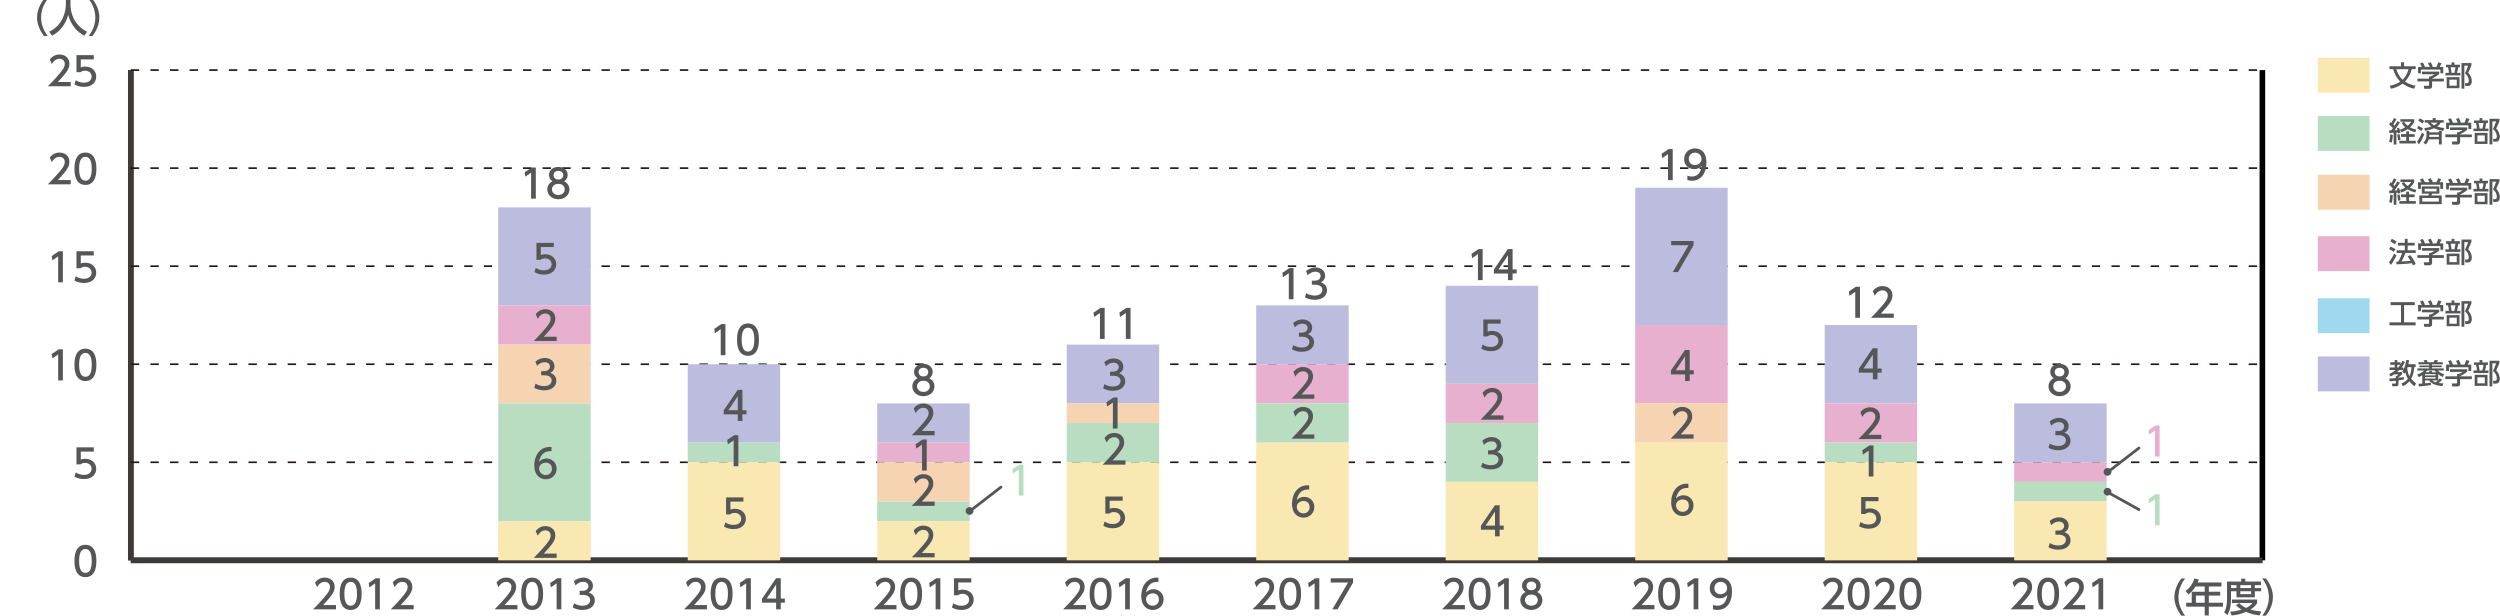 <?xml version="1.0" encoding="utf-8"?>
<!-- Generator: Adobe Illustrator 26.3.1, SVG Export Plug-In . SVG Version: 6.00 Build 0)  -->
<svg version="1.1" id="レイヤー_1" xmlns="http://www.w3.org/2000/svg" xmlns:xlink="http://www.w3.org/1999/xlink" x="0px"
	 y="0px" width="1192.87px" height="294.09px" viewBox="0 0 1192.87 294.09" style="enable-background:new 0 0 1192.87 294.09;"
	 xml:space="preserve">
<style type="text/css">
	.st0{fill:#BBBCDE;}
	.st1{fill:#555657;}
	.st2{fill:#A0D8EF;}
	.st3{fill:#E7B0CF;}
	.st4{fill:#F6D4B1;}
	.st5{fill:#B9DDC0;}
	.st6{fill:#F9E8B1;}
	.st7{fill-rule:evenodd;clip-rule:evenodd;fill:none;stroke:#3E3A39;stroke-width:2.673;stroke-miterlimit:10;}
	.st8{fill:none;stroke:#000000;stroke-width:2.673;stroke-miterlimit:10;}
	
		.st9{fill-rule:evenodd;clip-rule:evenodd;fill:none;stroke:#231815;stroke-width:0.802;stroke-miterlimit:10;stroke-dasharray:4.01,5.347;}
	.st10{fill:none;stroke:#555657;stroke-width:1.337;stroke-linecap:round;stroke-linejoin:round;stroke-miterlimit:10;}
</style>
<rect x="1105.94" y="170.08" class="st0" width="24.69" height="16.67"/>
<g>
	<path class="st1" d="M1145.79,183.04c0.51-0.23,2.02-0.88,3.12-2.27c-0.86-1.51-1.08-2.62-1.19-3.15
		c-0.16,0.25-0.21,0.36-0.43,0.68l-1.08-1.02c0.21-0.29,0.31-0.43,0.47-0.72h-1.87c-0.21,0.21-0.47,0.49-1.02,0.96h2.34v1.12
		c-0.7,0.67-1.08,0.96-1.7,1.36v0.25c0.28-0.04,2.42-0.31,2.53-0.33v1.18c-0.56,0.11-1.1,0.21-2.53,0.41v1.82
		c0,0.44-0.28,0.99-0.92,0.99h-1.99l-0.25-1.28h1.52c0.17,0,0.35-0.03,0.35-0.31v-1.06c-1.15,0.13-2.1,0.21-2.95,0.28l-0.11-1.3
		c0.91-0.05,1.79-0.09,3.06-0.25v-0.94h0.37c0.28-0.19,0.76-0.61,0.92-0.83h-2.1c-0.8,0.55-1.23,0.79-1.7,1.04l-0.6-1.19
		c0.58-0.28,1.62-0.79,2.99-1.94h-2.85v-1.22h2.46v-1.26h-2.12v-1.2h2.12v-1.07h1.24v1.07h1.55v0.99c0.41-0.61,0.66-1.14,0.9-1.67
		l1.19,0.54c-0.24,0.51-0.65,1.39-1.63,2.61h0.88v1.07c0.8-1.44,1.2-3.3,1.4-4.67l1.32,0.13c-0.05,0.48-0.13,1.07-0.31,1.92h3.44
		v1.39h-0.66c-0.15,1.94-0.47,3.89-1.46,5.56c0.7,0.86,1.44,1.52,2.34,2.27l-0.79,1.3c-0.44-0.33-1.4-1.06-2.39-2.38
		c-1.16,1.32-2.33,1.99-2.99,2.38L1145.79,183.04z M1143.88,174.08v1.26h0.4c0.25-0.28,0.56-0.64,1-1.26H1143.88z M1148.81,175.19
		c-0.11,0.32-0.13,0.4-0.2,0.56c0.13,1.34,0.44,2.62,1.07,3.78c0.63-1.36,0.87-2.85,0.96-4.34H1148.81z"/>
	<path class="st1" d="M1155.79,179.03c-0.74,0.48-1.24,0.74-1.68,0.95l-0.76-1.27c2.23-0.8,2.93-1.51,3.33-1.92h-3.21v-1h5.6v-0.59
		h-4.62v-0.8h4.62v-0.57h-5.12v-1h2.9c-0.05-0.13-0.38-0.74-0.44-0.87l1.47-0.21c0.13,0.25,0.38,0.79,0.48,1.08h2.86
		c0.19-0.32,0.4-0.82,0.5-1.1l1.54,0.23c-0.12,0.32-0.33,0.71-0.43,0.87h2.74v1h-5.15v0.57h4.67v0.8h-4.67v0.59h5.61v1h-2.78
		c0.37,0.43,0.94,1.06,2.97,1.82l-0.71,1.28c-0.35-0.17-1.22-0.6-2.14-1.36v2.87c0.33-0.35,0.52-0.59,0.75-0.88l1.15,0.72
		c-0.82,0.87-1.51,1.39-1.66,1.51c0.98,0.13,1.68,0.17,2.27,0.21l-0.55,1.32c-3.39-0.41-4.97-1.15-6.35-2.77h-1.91v1.4
		c1.62-0.13,2.31-0.24,2.83-0.32v1.12c-1.5,0.31-4.22,0.61-5.75,0.68l-0.13-1.27c0.38-0.01,1.22-0.05,1.76-0.11V179.03z
		 M1157.07,178.52v0.6h5.08v-0.6H1157.07z M1157.07,179.94v0.67h5.08v-0.67H1157.07z M1159.1,177.64v-0.67h1.28v0.67h2.03
		c-0.32-0.36-0.49-0.57-0.71-0.86h-3.6c-0.16,0.25-0.28,0.44-0.66,0.86H1159.1z M1160.56,181.51c0.37,0.33,0.67,0.6,1.62,0.91
		c0.68-0.53,0.91-0.76,1.06-0.91H1160.56z"/>
	<path class="st1" d="M1177.24,176.22v1.11c-0.76,0.68-2.35,1.71-3.41,2.14v0.11h5.61v1.31h-5.61v2.39c0,0.96-0.96,1.11-1.1,1.11
		h-2.62l-0.25-1.42h2.15c0.38,0,0.38-0.19,0.38-0.43v-1.66h-5.6v-1.31h5.6v-1.04h0.59c0.45-0.15,1.38-0.52,1.98-1.06h-5.95v-1.26
		H1177.24z M1168.89,173.95c-0.28-0.72-0.62-1.32-0.8-1.64l1.3-0.48c0.36,0.51,0.78,1.3,1,2l-0.31,0.12h2.67
		c-0.33-0.78-0.59-1.23-0.91-1.72l1.32-0.51c0.28,0.43,0.8,1.42,1.02,2.09l-0.44,0.15h2.17c0.16-0.31,0.36-0.71,0.88-2.19l1.54,0.45
		c-0.31,0.71-0.48,1.06-0.88,1.74h1.7v3.06h-1.35v-1.79h-9.29v1.79h-1.35v-3.06H1168.89z"/>
	<path class="st1" d="M1183.11,172.92v-1.11h1.35v1.11h2.66v1.22h-0.84c-0.11,0.75-0.33,1.84-0.55,2.65h1.63V178h-7.15v-1.22h1.63
		c-0.05-0.95-0.2-1.92-0.39-2.65h-1v-1.22H1183.11z M1186.91,184.11h-6.12v-5.28h6.12V184.11z M1185.61,180.04h-3.52v2.87h3.52
		V180.04z M1184.46,176.78c0.28-1.02,0.47-2.26,0.53-2.65h-2.3c0.2,0.94,0.32,1.56,0.43,2.65H1184.46z M1187.87,184.33v-12.2h4.72
		v1.14c-0.67,1.66-0.75,1.83-1.52,3.44c1.32,1.4,1.72,2.85,1.72,4.01c0,0.79-0.24,1.48-0.67,1.9c-0.33,0.33-0.78,0.44-1.47,0.44
		h-0.95l-0.17-1.36h0.87c0.39,0,0.96-0.05,0.96-1.18c0-1.39-0.75-2.63-1.83-3.52c0.53-1.03,1.18-2.62,1.48-3.65h-1.78v10.99H1187.87
		z"/>
</g>
<rect x="1105.94" y="142.32" class="st2" width="24.69" height="16.67"/>
<g>
	<path class="st1" d="M1140.67,144.17h11.52v1.42h-5.09v8.22h5.51v1.42h-12.47v-1.42h5.49v-8.22h-4.96V144.17z"/>
	<path class="st1" d="M1163.88,147.77v1.11c-0.76,0.68-2.35,1.71-3.41,2.14v0.11h5.61v1.31h-5.61v2.39c0,0.96-0.96,1.11-1.1,1.11
		h-2.62l-0.25-1.42h2.15c0.38,0,0.38-0.19,0.38-0.43v-1.66h-5.6v-1.31h5.6v-1.04h0.59c0.45-0.15,1.38-0.52,1.98-1.06h-5.95v-1.26
		H1163.88z M1155.52,145.5c-0.28-0.72-0.62-1.32-0.8-1.64l1.3-0.48c0.36,0.51,0.78,1.3,1,2l-0.31,0.12h2.67
		c-0.33-0.78-0.59-1.23-0.91-1.72l1.32-0.51c0.28,0.43,0.8,1.42,1.02,2.09l-0.44,0.15h2.17c0.16-0.31,0.36-0.71,0.88-2.19l1.54,0.45
		c-0.31,0.71-0.48,1.06-0.88,1.74h1.7v3.06h-1.35v-1.79h-9.29v1.79h-1.35v-3.06H1155.52z"/>
	<path class="st1" d="M1169.75,144.47v-1.11h1.35v1.11h2.66v1.22h-0.84c-0.11,0.75-0.33,1.84-0.55,2.65h1.63v1.22h-7.15v-1.22h1.63
		c-0.05-0.95-0.2-1.92-0.39-2.65h-1v-1.22H1169.75z M1173.54,155.65h-6.12v-5.28h6.12V155.65z M1172.24,151.59h-3.52v2.87h3.52
		V151.59z M1171.09,148.33c0.28-1.02,0.47-2.26,0.53-2.65h-2.3c0.2,0.94,0.32,1.56,0.43,2.65H1171.09z M1174.5,155.88v-12.2h4.72
		v1.14c-0.67,1.66-0.75,1.83-1.52,3.44c1.32,1.4,1.72,2.85,1.72,4.01c0,0.79-0.24,1.48-0.67,1.9c-0.33,0.33-0.78,0.44-1.47,0.44
		h-0.95l-0.17-1.36h0.87c0.39,0,0.96-0.05,0.96-1.18c0-1.39-0.75-2.63-1.83-3.52c0.53-1.03,1.18-2.62,1.48-3.65h-1.78v10.99H1174.5z
		"/>
</g>
<rect x="1105.94" y="112.71" class="st3" width="24.69" height="16.67"/>
<g>
	<path class="st1" d="M1143.46,121.87c-0.56,1.3-1.7,3.34-2.66,4.56l-0.91-1.34c0.59-0.69,1.18-1.42,2.45-4.08L1143.46,121.87z
		 M1140.64,117.64c1.03,0.47,1.66,0.83,2.34,1.27l-0.83,1.24c-0.7-0.52-1.39-0.94-2.19-1.3L1140.64,117.64z M1141.27,113.98
		c0.55,0.23,1.8,0.94,2.29,1.3l-0.88,1.26c-0.63-0.49-0.79-0.59-2.17-1.4L1141.27,113.98z M1147.74,120.69
		c-0.51,1.52-1.03,2.62-1.84,4.05c1.54-0.05,2.14-0.07,4.3-0.28c-0.52-0.92-1.1-1.7-1.39-2.07l1.22-0.68
		c1.26,1.43,2.17,3.19,2.62,4.26l-1.39,0.64c-0.17-0.4-0.29-0.68-0.47-1.04c-1.94,0.32-5.75,0.52-7.23,0.57l-0.2-1.32
		c0.19,0,0.91-0.03,1.02-0.03c0.88-1.62,1.36-2.7,1.74-4.1h-2.55v-1.28h3.88v-2.25h-3.34v-1.3h3.34v-1.88h1.35v1.88h3.36v1.3h-3.36
		v2.25h3.86v1.28H1147.74z"/>
	<path class="st1" d="M1163.88,118.39v1.11c-0.76,0.68-2.35,1.71-3.41,2.14v0.11h5.61v1.31h-5.61v2.39c0,0.96-0.96,1.11-1.1,1.11
		h-2.62l-0.25-1.42h2.15c0.38,0,0.38-0.19,0.38-0.43v-1.66h-5.6v-1.31h5.6v-1.04h0.59c0.45-0.15,1.38-0.52,1.98-1.06h-5.95v-1.26
		H1163.88z M1155.52,116.12c-0.28-0.72-0.62-1.32-0.8-1.64l1.3-0.48c0.36,0.51,0.78,1.3,1,2l-0.31,0.12h2.67
		c-0.33-0.78-0.59-1.23-0.91-1.72l1.32-0.51c0.28,0.43,0.8,1.42,1.02,2.09l-0.44,0.15h2.17c0.16-0.31,0.36-0.71,0.88-2.19l1.54,0.45
		c-0.31,0.71-0.48,1.06-0.88,1.74h1.7v3.06h-1.35v-1.79h-9.29v1.79h-1.35v-3.06H1155.52z"/>
	<path class="st1" d="M1169.75,115.09v-1.11h1.35v1.11h2.66v1.22h-0.84c-0.11,0.75-0.33,1.84-0.55,2.65h1.63v1.22h-7.15v-1.22h1.63
		c-0.05-0.95-0.2-1.92-0.39-2.65h-1v-1.22H1169.75z M1173.54,126.28h-6.12V121h6.12V126.28z M1172.24,122.21h-3.52v2.87h3.52V122.21
		z M1171.09,118.95c0.28-1.02,0.47-2.26,0.53-2.65h-2.3c0.2,0.94,0.32,1.56,0.43,2.65H1171.09z M1174.5,126.5v-12.2h4.72v1.14
		c-0.67,1.66-0.75,1.83-1.52,3.44c1.32,1.4,1.72,2.85,1.72,4.01c0,0.79-0.24,1.48-0.67,1.9c-0.33,0.33-0.78,0.44-1.47,0.44h-0.95
		l-0.17-1.36h0.87c0.39,0,0.96-0.05,0.96-1.18c0-1.39-0.75-2.63-1.83-3.52c0.53-1.03,1.18-2.62,1.48-3.65h-1.78v10.99H1174.5z"/>
</g>
<rect x="1105.94" y="83.41" class="st4" width="24.69" height="16.67"/>
<g>
	<path class="st1" d="M1139.98,90.95c0.33,0,0.4,0,1.04-0.01c0.27-0.32,0.56-0.74,0.78-1.03c-0.96-1.1-1.48-1.46-1.87-1.71
		l0.69-1.19c0.21,0.16,0.28,0.21,0.43,0.33c0.15-0.21,0.71-1.1,1.2-2.22l1.23,0.44c-0.33,0.66-0.83,1.62-1.51,2.58
		c0.39,0.36,0.52,0.52,0.62,0.63c0.52-0.79,0.79-1.19,1.35-2.18l1.19,0.57c-0.67,1.1-2.08,3.11-2.57,3.72l1.34-0.05
		c-0.13-0.48-0.16-0.55-0.24-0.79l1.02-0.37c0.27,0.7,0.55,1.58,0.69,2.39l-1.14,0.36c-0.03-0.21-0.04-0.31-0.07-0.48
		c-0.16,0.01-0.6,0.05-0.72,0.07v5.71h-1.3V92.1c-0.68,0.05-1.71,0.12-2.06,0.15L1139.98,90.95z M1141.75,93.09
		c-0.03,0.47-0.12,2.29-0.52,3.74l-1.26-0.4c0.35-1.18,0.46-2.06,0.56-3.54L1141.75,93.09z M1144.93,92.75
		c0.24,0.88,0.38,1.67,0.43,2.83l-1.18,0.19c-0.01-0.76-0.15-1.92-0.35-2.74L1144.93,92.75z M1152.14,92.75v1.31h-2.66v1.88h3.21
		v1.26h-7.82v-1.26h3.25v-1.88h-2.5v-1.31h2.5v-1.32h1.36v1.32H1152.14z M1147.09,86.87c0.29,0.43,0.74,1.07,1.71,1.87
		c1.07-0.9,1.42-1.44,1.71-1.9h-5.15v-1.2h6.59v1.2c-0.17,0.41-0.61,1.39-2.03,2.66c1.4,0.82,2.47,0.98,3.01,1.04l-0.47,1.32
		c-1.88-0.49-2.93-1.03-3.68-1.48c-1.28,0.87-2.35,1.24-3.01,1.47l-0.67-1.24c0.48-0.13,1.3-0.36,2.53-1.08
		c-0.71-0.66-1.19-1.31-1.7-2.13L1147.09,86.87z"/>
	<path class="st1" d="M1159.29,86.96c-0.08-0.15-0.44-0.82-0.83-1.38l1.28-0.59c0.57,0.91,0.79,1.27,1.1,1.96h1.62
		c0.47-0.74,0.71-1.24,0.98-1.9l1.38,0.49c-0.27,0.59-0.68,1.2-0.83,1.4h1.72v3.18h-1.34v-1.96h-9.24v1.96h-1.38v-3.18h1.75
		c-0.44-0.68-0.71-1.06-0.84-1.24l1.26-0.62c0.28,0.37,0.67,0.9,1.19,1.86H1159.29z M1163.94,92.4h-3.5l-0.31,0.88h4.92v4.12h-10.65
		v-4.12h4.26c0.15-0.28,0.27-0.56,0.33-0.88h-3.43v-3.45h8.38V92.4z M1163.69,94.46h-7.93v1.72h7.93V94.46z M1162.61,90.04h-5.69
		v1.28h5.69V90.04z"/>
	<path class="st1" d="M1177.24,89.56v1.11c-0.76,0.68-2.35,1.71-3.41,2.14v0.11h5.61v1.31h-5.61v2.39c0,0.96-0.96,1.11-1.1,1.11
		h-2.62l-0.25-1.42h2.15c0.38,0,0.38-0.19,0.38-0.43v-1.66h-5.6v-1.31h5.6v-1.04h0.59c0.45-0.15,1.38-0.52,1.98-1.06h-5.95v-1.26
		H1177.24z M1168.89,87.29c-0.28-0.72-0.62-1.32-0.8-1.64l1.3-0.48c0.36,0.51,0.78,1.3,1,2l-0.31,0.12h2.67
		c-0.33-0.78-0.59-1.23-0.91-1.72l1.32-0.51c0.28,0.43,0.8,1.42,1.02,2.09l-0.44,0.15h2.17c0.16-0.31,0.36-0.71,0.88-2.19l1.54,0.45
		c-0.31,0.71-0.48,1.06-0.88,1.74h1.7v3.06h-1.35v-1.79h-9.29v1.79h-1.35v-3.06H1168.89z"/>
	<path class="st1" d="M1183.11,86.26v-1.11h1.35v1.11h2.66v1.22h-0.84c-0.11,0.75-0.33,1.84-0.55,2.65h1.63v1.22h-7.15v-1.22h1.63
		c-0.05-0.95-0.2-1.92-0.39-2.65h-1v-1.22H1183.11z M1186.91,97.44h-6.12v-5.28h6.12V97.44z M1185.61,93.38h-3.52v2.87h3.52V93.38z
		 M1184.46,90.12c0.28-1.02,0.47-2.26,0.53-2.65h-2.3c0.2,0.94,0.32,1.56,0.43,2.65H1184.46z M1187.87,97.67v-12.2h4.72v1.14
		c-0.67,1.66-0.75,1.83-1.52,3.44c1.32,1.4,1.72,2.85,1.72,4.01c0,0.79-0.24,1.48-0.67,1.9c-0.33,0.33-0.78,0.44-1.47,0.44h-0.95
		l-0.17-1.36h0.87c0.39,0,0.96-0.05,0.96-1.18c0-1.39-0.75-2.63-1.83-3.52c0.53-1.03,1.18-2.62,1.48-3.65h-1.78v10.99H1187.87z"/>
</g>
<rect x="1105.94" y="55.34" class="st5" width="24.69" height="16.67"/>
<g>
	<path class="st1" d="M1139.98,62.18c0.33,0,0.4,0,1.04-0.01c0.27-0.32,0.56-0.74,0.78-1.03c-0.96-1.1-1.48-1.46-1.87-1.71
		l0.69-1.19c0.21,0.16,0.28,0.21,0.43,0.33c0.15-0.21,0.71-1.1,1.2-2.22l1.23,0.44c-0.33,0.66-0.83,1.62-1.51,2.58
		c0.39,0.36,0.52,0.52,0.62,0.63c0.52-0.79,0.79-1.19,1.35-2.18l1.19,0.57c-0.67,1.1-2.08,3.11-2.57,3.72l1.34-0.05
		c-0.13-0.48-0.16-0.55-0.24-0.79l1.02-0.37c0.27,0.7,0.55,1.58,0.69,2.39l-1.14,0.36c-0.03-0.21-0.04-0.31-0.07-0.48
		c-0.16,0.01-0.6,0.05-0.72,0.07v5.71h-1.3v-5.61c-0.68,0.05-1.71,0.12-2.06,0.15L1139.98,62.18z M1141.75,64.32
		c-0.03,0.47-0.12,2.29-0.52,3.74l-1.26-0.4c0.35-1.18,0.46-2.06,0.56-3.54L1141.75,64.32z M1144.93,63.99
		c0.24,0.88,0.38,1.67,0.43,2.83l-1.18,0.19c-0.01-0.76-0.15-1.92-0.35-2.74L1144.93,63.99z M1152.14,63.99v1.31h-2.66v1.88h3.21
		v1.26h-7.82v-1.26h3.25V65.3h-2.5v-1.31h2.5v-1.32h1.36v1.32H1152.14z M1147.09,58.11c0.29,0.43,0.74,1.07,1.71,1.87
		c1.07-0.9,1.42-1.44,1.71-1.9h-5.15v-1.2h6.59v1.2c-0.17,0.41-0.61,1.39-2.03,2.66c1.4,0.82,2.47,0.98,3.01,1.04l-0.47,1.32
		c-1.88-0.49-2.93-1.03-3.68-1.48c-1.28,0.87-2.35,1.24-3.01,1.47l-0.67-1.24c0.48-0.13,1.3-0.36,2.53-1.08
		c-0.71-0.66-1.19-1.31-1.7-2.13L1147.09,58.11z"/>
	<path class="st1" d="M1156.74,64.13c-0.48,1.2-1.56,3.46-2.55,4.79l-0.9-1.35c1.31-1.75,2.1-3.69,2.33-4.25L1156.74,64.13z
		 M1153.97,60.08c1.38,0.67,1.88,1.04,2.18,1.26l-0.87,1.18c-0.61-0.53-1.26-0.94-1.98-1.32L1153.97,60.08z M1154.65,56.45
		c0.65,0.33,1.52,0.88,2.07,1.28l-0.83,1.19c-0.67-0.57-1.1-0.86-2.03-1.39L1154.65,56.45z M1159.17,63.15h4.54v-0.63h1.38v6.4
		h-1.38v-2.45h-4.84c-0.37,1.28-0.84,1.88-1.48,2.45l-1.1-0.92c0.68-0.54,1.51-1.28,1.51-3.7v-1.78h1.36V63.15z M1156.75,61.15
		c0.6-0.08,1.7-0.21,3.38-0.78c-0.29-0.21-1.04-0.76-1.82-1.86h-1.36v-1.19h3.81v-0.98h1.43v0.98h3.8v1.19h-1.36
		c-0.24,0.41-0.66,1.1-1.74,1.88c1.12,0.37,2.14,0.56,3.38,0.7l-0.43,1.34c-0.75-0.09-2.45-0.31-4.37-1.24
		c-0.99,0.43-2.27,0.9-4.33,1.23L1156.75,61.15z M1163.72,65.31v-1.02h-4.54c0,0.27,0,0.51-0.07,1.02H1163.72z M1159.73,58.52
		c0.76,0.77,1.36,1.1,1.74,1.28c0.96-0.49,1.26-0.86,1.59-1.28H1159.73z"/>
	<path class="st1" d="M1177.24,60.79v1.11c-0.76,0.68-2.35,1.71-3.41,2.14v0.11h5.61v1.31h-5.61v2.39c0,0.96-0.96,1.11-1.1,1.11
		h-2.62l-0.25-1.42h2.15c0.38,0,0.38-0.19,0.38-0.43v-1.66h-5.6v-1.31h5.6V63.1h0.59c0.45-0.15,1.38-0.52,1.98-1.06h-5.95v-1.26
		H1177.24z M1168.89,58.52c-0.28-0.72-0.62-1.32-0.8-1.64l1.3-0.48c0.36,0.51,0.78,1.3,1,2l-0.31,0.12h2.67
		c-0.33-0.78-0.59-1.23-0.91-1.72l1.32-0.51c0.28,0.43,0.8,1.42,1.02,2.09l-0.44,0.15h2.17c0.16-0.31,0.36-0.71,0.88-2.19l1.54,0.45
		c-0.31,0.71-0.48,1.06-0.88,1.74h1.7v3.06h-1.35v-1.79h-9.29v1.79h-1.35v-3.06H1168.89z"/>
	<path class="st1" d="M1183.11,57.49v-1.11h1.35v1.11h2.66v1.22h-0.84c-0.11,0.75-0.33,1.84-0.55,2.65h1.63v1.22h-7.15v-1.22h1.63
		c-0.05-0.95-0.2-1.92-0.39-2.65h-1v-1.22H1183.11z M1186.91,68.68h-6.12V63.4h6.12V68.68z M1185.61,64.62h-3.52v2.87h3.52V64.62z
		 M1184.46,61.35c0.28-1.02,0.47-2.26,0.53-2.65h-2.3c0.2,0.94,0.32,1.56,0.43,2.65H1184.46z M1187.87,68.91V56.7h4.72v1.14
		c-0.67,1.66-0.75,1.83-1.52,3.44c1.32,1.4,1.72,2.85,1.72,4.01c0,0.79-0.24,1.48-0.67,1.9c-0.33,0.33-0.78,0.44-1.47,0.44h-0.95
		l-0.17-1.36h0.87c0.39,0,0.96-0.05,0.96-1.18c0-1.39-0.75-2.63-1.83-3.52c0.53-1.03,1.18-2.62,1.48-3.65h-1.78v10.99H1187.87z"/>
</g>
<rect x="1105.94" y="27.58" class="st6" width="24.69" height="16.67"/>
<g>
	<path class="st1" d="M1151.82,42.35c-2.38-0.61-3.86-1.38-5.41-2.46c-1.95,1.44-3.77,2.04-5.53,2.46l-0.67-1.42
		c2.5-0.45,4.09-1.32,5.05-2.01c-2.26-2.19-2.99-4.71-3.33-5.92h-1.8v-1.38h5.51v-1.9h1.46v1.9h5.55v1.38h-1.9
		c-0.24,0.92-0.95,3.6-3.24,5.94c2.09,1.38,4.05,1.76,5.07,1.95L1151.82,42.35z M1143.4,33.01c0.32,1.02,1.04,3.27,2.97,5.04
		c1.98-1.87,2.62-4.2,2.86-5.04H1143.4z"/>
	<path class="st1" d="M1163.88,34.19v1.11c-0.76,0.68-2.35,1.71-3.41,2.14v0.11h5.61v1.31h-5.61v2.39c0,0.96-0.96,1.11-1.1,1.11
		h-2.62l-0.25-1.42h2.15c0.38,0,0.38-0.19,0.38-0.43v-1.66h-5.6v-1.31h5.6V36.5h0.59c0.45-0.15,1.38-0.52,1.98-1.06h-5.95v-1.26
		H1163.88z M1155.52,31.92c-0.28-0.72-0.62-1.32-0.8-1.64l1.3-0.48c0.36,0.51,0.78,1.3,1,2l-0.31,0.12h2.67
		c-0.33-0.78-0.59-1.23-0.91-1.72l1.32-0.51c0.28,0.43,0.8,1.42,1.02,2.09l-0.44,0.15h2.17c0.16-0.31,0.36-0.71,0.88-2.19l1.54,0.45
		c-0.31,0.71-0.48,1.06-0.88,1.74h1.7v3.06h-1.35v-1.79h-9.29v1.79h-1.35v-3.06H1155.52z"/>
	<path class="st1" d="M1169.75,30.89v-1.11h1.35v1.11h2.66v1.22h-0.84c-0.11,0.75-0.33,1.84-0.55,2.65h1.63v1.22h-7.15v-1.22h1.63
		c-0.05-0.95-0.2-1.92-0.39-2.65h-1v-1.22H1169.75z M1173.54,42.07h-6.12v-5.28h6.12V42.07z M1172.24,38.01h-3.52v2.87h3.52V38.01z
		 M1171.09,34.75c0.28-1.02,0.47-2.26,0.53-2.65h-2.3c0.2,0.94,0.32,1.56,0.43,2.65H1171.09z M1174.5,42.3V30.1h4.72v1.14
		c-0.67,1.66-0.75,1.83-1.52,3.44c1.32,1.4,1.72,2.85,1.72,4.01c0,0.79-0.24,1.48-0.67,1.9c-0.33,0.33-0.78,0.44-1.47,0.44h-0.95
		l-0.17-1.36h0.87c0.39,0,0.96-0.05,0.96-1.18c0-1.39-0.75-2.63-1.83-3.52c0.53-1.03,1.18-2.62,1.48-3.65h-1.78V42.3H1174.5z"/>
</g>
<g>
	<path class="st1" d="M1040.85,293.76c-3.16-3.97-3.35-7.69-3.35-8.87c0-1.18,0.19-4.9,3.35-8.87h1.78c-2,2.54-3.2,5.63-3.2,8.87
		s1.22,6.32,3.2,8.87H1040.85z"/>
	<path class="st1" d="M1059.95,277.93v1.89h-6.02v2.54h5.42v1.83h-5.42v3.39h6.75v1.89h-6.75v4.21h-1.96v-4.21h-8.85v-1.89h2.66
		v-5.22h6.19v-2.54h-4.34c-1.33,2.08-2.43,3.03-3.41,3.83l-1.33-1.67c2.02-1.53,3.42-3.46,4.15-5.99l2.13,0.52
		c-0.24,0.73-0.35,0.97-0.54,1.4H1059.95z M1051.97,284.2h-4.19v3.39h4.19V284.2z"/>
	<path class="st1" d="M1062.63,277.48h6.74v-1.38h1.96v1.38h7.48v1.72h-2.92v1.38h3.03v1.53h-3.03V285h-8.77v-2.88h-2.58v3.4
		c0,2.86-0.39,5.86-1.78,8.01l-1.53-1.46c1.12-1.65,1.4-4.13,1.4-6.58V277.48z M1068.42,287.75c0.54,0.54,1.5,1.52,3.29,2.34
		c1.98-0.95,2.62-1.8,3.03-2.36h-9.77v-1.68h12.01v1.68c-0.28,0.49-1.01,1.76-3.18,3.14c1.61,0.47,3.14,0.73,5.2,0.92l-0.86,1.85
		c-0.9-0.09-3.52-0.39-6.44-1.67c-2.84,1.23-5.31,1.55-6.85,1.7l-0.77-1.74c1.03-0.11,2.88-0.28,5.46-1.05
		c-1.72-1.05-2.38-1.8-2.67-2.15L1068.42,287.75z M1064.54,279.2v1.38h2.58v-1.38H1064.54z M1068.96,279.2v1.38h5.14v-1.38H1068.96z
		 M1068.96,282.12v1.38h5.14v-1.38H1068.96z"/>
	<path class="st1" d="M1079.4,293.76c2-2.53,3.2-5.63,3.2-8.87s-1.2-6.34-3.2-8.87h1.78c3.03,3.78,3.35,7.43,3.35,8.87
		s-0.32,5.09-3.35,8.87H1079.4z"/>
</g>
<g>
	<path class="st1" d="M21.03,17.22c-3.16-3.97-3.35-7.69-3.35-8.87c0-1.18,0.19-4.9,3.35-8.87h1.78c-2,2.54-3.2,5.63-3.2,8.87
		s1.22,6.32,3.2,8.87H21.03z"/>
	<path class="st1" d="M31.44-0.38h2.19v2.3c0,3.63,1.14,9.73,7.91,13.21l-1.29,1.91c-3.44-1.72-6.44-5.22-7.73-9.95
		c-1.16,4.49-3.97,8.03-7.69,9.95l-1.38-1.87c2.73-1.33,5.01-3.46,6.34-6.21c1.01-2.08,1.65-4.68,1.65-6.96V-0.38z"/>
	<path class="st1" d="M42.28,17.22c2-2.53,3.2-5.63,3.2-8.87s-1.2-6.34-3.2-8.87h1.78c3.03,3.78,3.35,7.43,3.35,8.87
		s-0.32,5.09-3.35,8.87H42.28z"/>
</g>
<g>
	<line class="st7" x1="62.41" y1="267.36" x2="1079.49" y2="267.36"/>
	<g>
		<g>
			<line class="st7" x1="62.41" y1="267.36" x2="62.41" y2="33.44"/>
			<line class="st8" x1="1079.49" y1="267.36" x2="1079.49" y2="33.44"/>
		</g>
	</g>
</g>
<g>
	<g>
		<g>
			<path class="st1" d="M35.52,267.65c0-1.44,0-7.71,5.24-7.71c5.24,0,5.24,6.29,5.24,7.71c0,1.44,0,7.73-5.24,7.73
				C35.52,275.38,35.52,269.09,35.52,267.65z M43.77,267.65c0-2.86-0.54-5.69-3.01-5.69s-3.01,2.84-3.01,5.69
				c0,3.01,0.62,5.71,3.01,5.71C43.23,273.36,43.77,270.47,43.77,267.65z"/>
		</g>
		<g>
			<path class="st1" d="M44.74,215.48h-6.19v3.8c0.47-0.17,1.07-0.37,2.13-0.37c3.18,0,5.24,2.11,5.24,4.77
				c0,2.34-1.68,4.92-5.85,4.92c-1.65,0-3.09-0.37-4.55-1.16l0.62-2.04c1.2,0.8,2.47,1.18,3.91,1.18c2.86,0,3.65-1.68,3.65-2.92
				c0-1.74-1.42-2.79-3.16-2.79c-0.77,0-1.55,0.21-2.13,0.71h-1.93v-8.12h8.27V215.48z"/>
		</g>
		<g>
			<path class="st1" d="M28.03,166.67H30v14.83h-2.25v-12.4l-2.77,1.91l-0.3-2.08L28.03,166.67z"/>
			<path class="st1" d="M35.52,174.08c0-1.44,0-7.71,5.24-7.71c5.24,0,5.24,6.29,5.24,7.71c0,1.44,0,7.73-5.24,7.73
				C35.52,181.81,35.52,175.52,35.52,174.08z M43.77,174.08c0-2.86-0.54-5.69-3.01-5.69s-3.01,2.84-3.01,5.69
				c0,3.01,0.62,5.71,3.01,5.71C43.23,179.79,43.77,176.91,43.77,174.08z"/>
		</g>
		<g>
			<path class="st1" d="M28.03,119.89H30v14.83h-2.25v-12.4l-2.77,1.91l-0.3-2.08L28.03,119.89z"/>
			<path class="st1" d="M44.74,121.91h-6.19v3.8c0.47-0.17,1.07-0.37,2.13-0.37c3.18,0,5.24,2.11,5.24,4.77
				c0,2.34-1.68,4.92-5.85,4.92c-1.65,0-3.09-0.37-4.55-1.16l0.62-2.04c1.2,0.8,2.47,1.18,3.91,1.18c2.86,0,3.65-1.68,3.65-2.92
				c0-1.74-1.42-2.79-3.16-2.79c-0.77,0-1.55,0.21-2.13,0.71h-1.93v-8.12h8.27V121.91z"/>
		</g>
		<g>
			<path class="st1" d="M33.76,85.92v2.02H22.83c1.63-1.63,3.35-3.39,5.26-5.63c2.26-2.66,2.81-3.76,2.81-5.01
				c0-1.46-1.01-2.47-2.53-2.47c-2.21,0-3.31,1.96-3.67,2.56l-0.94-2.23c1.16-1.53,2.73-2.36,4.66-2.36c2.11,0,4.7,1.22,4.7,4.43
				c0,2.11-0.88,3.74-5.5,8.68H33.76z"/>
			<path class="st1" d="M35.52,80.51c0-1.44,0-7.71,5.24-7.71C46,72.8,46,79.09,46,80.51c0,1.44,0,7.73-5.24,7.73
				C35.52,88.24,35.52,81.95,35.52,80.51z M43.77,80.51c0-2.86-0.54-5.69-3.01-5.69s-3.01,2.84-3.01,5.69
				c0,3.01,0.62,5.71,3.01,5.71C43.23,86.22,43.77,83.34,43.77,80.51z"/>
		</g>
		<g>
			<path class="st1" d="M33.76,39.13v2.02H22.83c1.63-1.63,3.35-3.39,5.26-5.63c2.26-2.66,2.81-3.76,2.81-5.01
				c0-1.46-1.01-2.47-2.53-2.47c-2.21,0-3.31,1.96-3.67,2.56l-0.94-2.23c1.16-1.53,2.73-2.36,4.66-2.36c2.11,0,4.7,1.22,4.7,4.43
				c0,2.11-0.88,3.74-5.5,8.68H33.76z"/>
			<path class="st1" d="M44.74,28.34h-6.19v3.8c0.47-0.17,1.07-0.37,2.13-0.37c3.18,0,5.24,2.11,5.24,4.77
				c0,2.34-1.68,4.92-5.85,4.92c-1.65,0-3.09-0.37-4.55-1.16l0.62-2.04c1.2,0.8,2.47,1.18,3.91,1.18c2.86,0,3.65-1.68,3.65-2.92
				c0-1.74-1.42-2.79-3.16-2.79c-0.77,0-1.55,0.21-2.13,0.71h-1.93v-8.12h8.27V28.34z"/>
		</g>
	</g>
	<line class="st7" x1="62.41" y1="267.36" x2="62.41" y2="33.44"/>
	<g>
		<g>
			<line class="st7" x1="62.41" y1="267.36" x2="1079.49" y2="267.36"/>
			<line class="st9" x1="62.41" y1="220.58" x2="1079.49" y2="220.58"/>
			<line class="st9" x1="62.41" y1="173.79" x2="1079.49" y2="173.79"/>
			<line class="st9" x1="62.41" y1="127.01" x2="1079.49" y2="127.01"/>
			<line class="st9" x1="62.41" y1="80.22" x2="1079.49" y2="80.22"/>
			<line class="st9" x1="62.41" y1="33.44" x2="1079.49" y2="33.44"/>
		</g>
	</g>
</g>
<g>
	<rect x="151.14" y="267.36" class="st0" width="44.12" height="0"/>
	<rect x="151.14" y="267.36" class="st2" width="44.12" height="0"/>
	<rect x="151.14" y="267.36" class="st3" width="44.12" height="0"/>
	<rect x="151.14" y="267.36" class="st4" width="44.12" height="0"/>
	<rect x="151.14" y="267.36" class="st5" width="44.12" height="0"/>
	<rect x="151.14" y="267.36" class="st6" width="44.12" height="0"/>
	<g>
		<path class="st1" d="M160.31,288.72v2.02h-10.92c1.63-1.63,3.35-3.39,5.26-5.63c2.26-2.66,2.81-3.76,2.81-5.01
			c0-1.46-1.01-2.47-2.53-2.47c-2.21,0-3.31,1.96-3.67,2.56l-0.94-2.23c1.16-1.53,2.73-2.36,4.66-2.36c2.11,0,4.7,1.22,4.7,4.43
			c0,2.11-0.88,3.74-5.5,8.68H160.31z"/>
		<path class="st1" d="M162.08,283.32c0-1.44,0-7.71,5.24-7.71c5.24,0,5.24,6.29,5.24,7.71c0,1.44,0,7.73-5.24,7.73
			C162.08,291.04,162.08,284.76,162.08,283.32z M170.33,283.32c0-2.86-0.54-5.69-3.01-5.69s-3.01,2.84-3.01,5.69
			c0,3.01,0.62,5.71,3.01,5.71C169.78,289.02,170.33,286.14,170.33,283.32z"/>
		<path class="st1" d="M179.29,275.91h1.96v14.83h-2.25v-12.4l-2.77,1.91l-0.3-2.08L179.29,275.91z"/>
		<path class="st1" d="M197.37,288.72v2.02h-10.93c1.63-1.63,3.35-3.39,5.26-5.63c2.26-2.66,2.81-3.76,2.81-5.01
			c0-1.46-1.01-2.47-2.53-2.47c-2.21,0-3.31,1.96-3.67,2.56l-0.94-2.23c1.16-1.53,2.73-2.36,4.66-2.36c2.11,0,4.7,1.22,4.7,4.43
			c0,2.11-0.88,3.74-5.5,8.68H197.37z"/>
	</g>
</g>
<g>
	<rect x="237.72" y="98.94" class="st0" width="44.12" height="46.78"/>
	<rect x="237.72" y="145.72" class="st2" width="44.12" height="0"/>
	<rect x="237.72" y="145.72" class="st3" width="44.12" height="18.71"/>
	<rect x="237.72" y="164.43" class="st4" width="44.12" height="28.07"/>
	<rect x="237.72" y="192.5" class="st5" width="44.12" height="56.14"/>
	<rect x="237.72" y="248.65" class="st6" width="44.12" height="18.71"/>
	<g>
		<path class="st1" d="M246.9,288.72v2.02h-10.92c1.63-1.63,3.35-3.39,5.26-5.63c2.26-2.66,2.81-3.76,2.81-5.01
			c0-1.46-1.01-2.47-2.53-2.47c-2.21,0-3.31,1.96-3.67,2.56l-0.94-2.23c1.16-1.53,2.73-2.36,4.66-2.36c2.11,0,4.7,1.22,4.7,4.43
			c0,2.11-0.88,3.74-5.5,8.68H246.9z"/>
		<path class="st1" d="M248.67,283.32c0-1.44,0-7.71,5.24-7.71c5.24,0,5.24,6.29,5.24,7.71c0,1.44,0,7.73-5.24,7.73
			C248.67,291.04,248.67,284.76,248.67,283.32z M256.92,283.32c0-2.86-0.54-5.69-3.01-5.69s-3.01,2.84-3.01,5.69
			c0,3.01,0.62,5.71,3.01,5.71C256.37,289.02,256.92,286.14,256.92,283.32z"/>
		<path class="st1" d="M265.88,275.91h1.96v14.83h-2.25v-12.4l-2.77,1.91l-0.3-2.08L265.88,275.91z"/>
		<path class="st1" d="M273.91,287.84c1.2,0.8,2.64,1.18,4.08,1.18c2.66,0,3.61-1.46,3.61-2.73c0-1.31-1.08-2.43-3.54-2.43h-1.48
			v-1.95h1.42c2.02,0,2.75-1.22,2.75-2.21c0-1.42-1.25-2.08-2.47-2.08c-1.4,0-2.71,0.67-3.65,1.72l-0.8-2
			c1.42-1.25,3.05-1.74,4.47-1.74c2.45,0,4.62,1.44,4.62,3.95c0,2.1-1.48,2.86-2.02,3.14c0.77,0.3,2.92,1.12,2.92,3.8
			c0,2-1.5,4.55-5.84,4.55c-1.95,0-3.39-0.47-4.71-1.18L273.91,287.84z"/>
	</g>
	<g>
		<path class="st1" d="M264.23,117.9h-6.19v3.8c0.47-0.17,1.07-0.37,2.13-0.37c3.18,0,5.24,2.11,5.24,4.77
			c0,2.34-1.68,4.92-5.85,4.92c-1.65,0-3.09-0.37-4.55-1.16l0.62-2.04c1.2,0.8,2.47,1.18,3.91,1.18c2.86,0,3.65-1.68,3.65-2.92
			c0-1.74-1.42-2.79-3.16-2.79c-0.77,0-1.55,0.21-2.13,0.71h-1.93v-8.12h8.27V117.9z"/>
	</g>
	<g>
		<path class="st1" d="M265.6,160.67v2.02h-10.92c1.63-1.63,3.35-3.39,5.26-5.63c2.26-2.66,2.81-3.76,2.81-5.01
			c0-1.46-1.01-2.47-2.53-2.47c-2.21,0-3.31,1.96-3.67,2.56l-0.94-2.23c1.16-1.53,2.73-2.36,4.66-2.36c2.11,0,4.7,1.22,4.7,4.43
			c0,2.11-0.88,3.74-5.5,8.68H265.6z"/>
	</g>
	<g>
		<path class="st1" d="M255.55,183.05c1.2,0.8,2.64,1.18,4.08,1.18c2.66,0,3.61-1.46,3.61-2.73c0-1.31-1.08-2.43-3.54-2.43h-1.48
			v-1.95h1.42c2.02,0,2.75-1.22,2.75-2.21c0-1.42-1.25-2.08-2.47-2.08c-1.4,0-2.71,0.67-3.65,1.72l-0.8-2
			c1.42-1.25,3.05-1.74,4.47-1.74c2.45,0,4.62,1.44,4.62,3.95c0,2.1-1.48,2.86-2.02,3.14c0.77,0.3,2.92,1.12,2.92,3.8
			c0,2-1.5,4.55-5.84,4.55c-1.95,0-3.39-0.47-4.71-1.18L255.55,183.05z"/>
	</g>
	<g>
		<path class="st1" d="M263.13,215.31c-0.43-0.02-0.47-0.04-0.65-0.04c-3.14,0-4.7,2.19-5.29,5.09c0.75-0.82,1.87-1.59,3.55-1.59
			c2.49,0,4.85,1.83,4.85,4.85c0,2.96-2.3,5.07-5.14,5.07c-2.38,0-5.52-1.52-5.52-6.7c0-4.1,2.28-8.74,7.46-8.74
			c0.26,0,0.43,0,0.75,0.04V215.31z M260.44,220.76c-1.44,0-3.22,0.92-3.22,2.79c0,1.55,1.22,3.12,3.16,3.12
			c1.93,0,2.97-1.42,2.97-2.96C263.35,221.1,261.24,220.76,260.44,220.76z"/>
	</g>
	<g>
		<path class="st1" d="M265.6,264.16v2.02h-10.92c1.63-1.63,3.35-3.39,5.26-5.63c2.26-2.66,2.81-3.76,2.81-5.01
			c0-1.46-1.01-2.47-2.53-2.47c-2.21,0-3.31,1.96-3.67,2.56l-0.94-2.23c1.16-1.53,2.73-2.36,4.66-2.36c2.11,0,4.7,1.22,4.7,4.43
			c0,2.11-0.88,3.74-5.5,8.68H265.6z"/>
	</g>
	<g>
		<g>
			<path class="st1" d="M253.7,79.95h1.96v14.83h-2.25v-12.4l-2.77,1.91l-0.3-2.08L253.7,79.95z"/>
			<path class="st1" d="M271.7,90.42c0,2.73-2.39,4.66-5.28,4.66s-5.28-1.93-5.28-4.66c0-2.04,1.27-3.33,2.45-3.91
				c-1.1-0.67-1.63-1.87-1.63-3.01c0-2.21,1.74-3.85,4.45-3.85c2.69,0,4.45,1.65,4.45,3.85c0,1.14-0.52,2.34-1.63,3.01
				C270.43,87.09,271.7,88.38,271.7,90.42z M269.47,90.38c0-1.09-0.75-2.66-3.05-2.66c-2.28,0-3.05,1.55-3.05,2.66
				c0,1.48,1.27,2.67,3.05,2.67S269.47,91.86,269.47,90.38z M268.73,83.59c0-1.38-1.1-2.08-2.3-2.08s-2.3,0.71-2.3,2.06
				c0,0.9,0.52,2.08,2.3,2.08C268.18,85.65,268.73,84.47,268.73,83.59z"/>
		</g>
	</g>
</g>
<g>
	<rect x="328.14" y="173.79" class="st0" width="44.12" height="37.43"/>
	<rect x="328.14" y="211.22" class="st2" width="44.12" height="0"/>
	<rect x="328.14" y="211.22" class="st3" width="44.12" height="0"/>
	<rect x="328.14" y="211.22" class="st4" width="44.12" height="0"/>
	<rect x="328.14" y="211.22" class="st5" width="44.12" height="9.36"/>
	<rect x="328.14" y="220.58" class="st6" width="44.12" height="46.78"/>
	<g>
		<path class="st1" d="M337.32,288.72v2.02H326.4c1.63-1.63,3.35-3.39,5.26-5.63c2.26-2.66,2.81-3.76,2.81-5.01
			c0-1.46-1.01-2.47-2.53-2.47c-2.21,0-3.31,1.96-3.67,2.56l-0.94-2.23c1.16-1.53,2.73-2.36,4.66-2.36c2.11,0,4.7,1.22,4.7,4.43
			c0,2.11-0.88,3.74-5.5,8.68H337.32z"/>
		<path class="st1" d="M339.08,283.32c0-1.44,0-7.71,5.24-7.71c5.24,0,5.24,6.29,5.24,7.71c0,1.44,0,7.73-5.24,7.73
			C339.08,291.04,339.08,284.76,339.08,283.32z M347.33,283.32c0-2.86-0.54-5.69-3.01-5.69s-3.01,2.84-3.01,5.69
			c0,3.01,0.62,5.71,3.01,5.71C346.79,289.02,347.33,286.14,347.33,283.32z"/>
		<path class="st1" d="M356.3,275.91h1.96v14.83h-2.25v-12.4l-2.77,1.91l-0.3-2.08L356.3,275.91z"/>
		<path class="st1" d="M370.33,290.74v-3.18h-6.73v-1.89l6.68-9.77h2.26v9.69h1.95v1.96h-1.95v3.18H370.33z M365.84,285.6h4.49
			v-6.66L365.84,285.6z"/>
	</g>
	<g>
		<path class="st1" d="M352.03,200.87v-3.18h-6.73v-1.89l6.68-9.77h2.26v9.69h1.95v1.96h-1.95v3.18H352.03z M347.54,195.72h4.49
			v-6.66L347.54,195.72z"/>
	</g>
	<g>
		<path class="st1" d="M350.35,207.65h1.96v14.83h-2.25v-12.4l-2.77,1.91l-0.3-2.08L350.35,207.65z"/>
	</g>
	<g>
		<path class="st1" d="M354.71,239.34h-6.19v3.8c0.47-0.17,1.07-0.37,2.13-0.37c3.18,0,5.24,2.11,5.24,4.77
			c0,2.34-1.68,4.92-5.85,4.92c-1.65,0-3.09-0.37-4.55-1.16l0.62-2.04c1.2,0.8,2.47,1.18,3.91,1.18c2.86,0,3.65-1.68,3.65-2.92
			c0-1.74-1.42-2.79-3.16-2.79c-0.77,0-1.55,0.21-2.13,0.71h-1.93v-8.12h8.27V239.34z"/>
	</g>
	<g>
		<g>
			<path class="st1" d="M344.18,154.64h1.96v14.83h-2.25v-12.4l-2.77,1.91l-0.3-2.08L344.18,154.64z"/>
			<path class="st1" d="M351.66,162.05c0-1.44,0-7.71,5.24-7.71c5.24,0,5.24,6.29,5.24,7.71c0,1.44,0,7.73-5.24,7.73
				C351.66,169.77,351.66,163.49,351.66,162.05z M359.91,162.05c0-2.86-0.54-5.69-3.01-5.69s-3.01,2.84-3.01,5.69
				c0,3.01,0.62,5.71,3.01,5.71C359.37,167.75,359.91,164.87,359.91,162.05z"/>
		</g>
	</g>
</g>
<g>
	<rect x="418.56" y="192.5" class="st0" width="44.12" height="18.71"/>
	<rect x="418.56" y="211.22" class="st2" width="44.12" height="0"/>
	<rect x="418.56" y="211.22" class="st3" width="44.12" height="9.36"/>
	<rect x="418.56" y="220.58" class="st4" width="44.12" height="18.71"/>
	<rect x="418.56" y="239.29" class="st5" width="44.12" height="9.36"/>
	<rect x="418.56" y="248.65" class="st6" width="44.12" height="18.71"/>
	<g>
		<path class="st1" d="M427.74,288.72v2.02h-10.92c1.63-1.63,3.35-3.39,5.26-5.63c2.26-2.66,2.81-3.76,2.81-5.01
			c0-1.46-1.01-2.47-2.53-2.47c-2.21,0-3.31,1.96-3.67,2.56l-0.94-2.23c1.16-1.53,2.73-2.36,4.66-2.36c2.11,0,4.7,1.22,4.7,4.43
			c0,2.11-0.88,3.74-5.5,8.68H427.74z"/>
		<path class="st1" d="M429.5,283.32c0-1.44,0-7.71,5.24-7.71c5.24,0,5.24,6.29,5.24,7.71c0,1.44,0,7.73-5.24,7.73
			C429.5,291.04,429.5,284.76,429.5,283.32z M437.75,283.32c0-2.86-0.54-5.69-3.01-5.69s-3.01,2.84-3.01,5.69
			c0,3.01,0.62,5.71,3.01,5.71C437.21,289.02,437.75,286.14,437.75,283.32z"/>
		<path class="st1" d="M446.72,275.91h1.96v14.83h-2.25v-12.4l-2.77,1.91l-0.3-2.08L446.72,275.91z"/>
		<path class="st1" d="M463.43,277.93h-6.19v3.8c0.47-0.17,1.07-0.37,2.13-0.37c3.18,0,5.24,2.11,5.24,4.77
			c0,2.34-1.68,4.92-5.85,4.92c-1.65,0-3.09-0.37-4.55-1.16l0.62-2.04c1.2,0.8,2.47,1.18,3.91,1.18c2.86,0,3.65-1.68,3.65-2.92
			c0-1.74-1.42-2.79-3.16-2.79c-0.77,0-1.55,0.21-2.13,0.71h-1.93v-8.12h8.27V277.93z"/>
	</g>
	<g>
		<path class="st1" d="M445.96,205.66v2.02h-10.92c1.63-1.63,3.35-3.39,5.26-5.63c2.26-2.66,2.81-3.76,2.81-5.01
			c0-1.46-1.01-2.47-2.53-2.47c-2.21,0-3.31,1.96-3.67,2.56l-0.94-2.23c1.16-1.53,2.73-2.36,4.66-2.36c2.11,0,4.7,1.22,4.7,4.43
			c0,2.11-0.88,3.74-5.5,8.68H445.96z"/>
	</g>
	<g>
		<path class="st1" d="M440.23,209.69h1.96v14.83h-2.25v-12.4l-2.77,1.91l-0.3-2.08L440.23,209.69z"/>
	</g>
	<g>
		<path class="st1" d="M445.96,239.36v2.02h-10.92c1.63-1.63,3.35-3.39,5.26-5.63c2.26-2.66,2.81-3.76,2.81-5.01
			c0-1.46-1.01-2.47-2.53-2.47c-2.21,0-3.31,1.96-3.67,2.56l-0.94-2.23c1.16-1.53,2.73-2.36,4.66-2.36c2.11,0,4.7,1.22,4.7,4.43
			c0,2.11-0.88,3.74-5.5,8.68H445.96z"/>
	</g>
	<g>
		<path class="st1" d="M445.96,263.91v2.02h-10.92c1.63-1.63,3.35-3.39,5.26-5.63c2.26-2.66,2.81-3.76,2.81-5.01
			c0-1.46-1.01-2.47-2.53-2.47c-2.21,0-3.31,1.96-3.67,2.56l-0.94-2.23c1.16-1.53,2.73-2.36,4.66-2.36c2.11,0,4.7,1.22,4.7,4.43
			c0,2.11-0.88,3.74-5.5,8.68H445.96z"/>
	</g>
	<g>
		<g>
			<path class="st1" d="M445.88,184.38c0,2.73-2.39,4.66-5.28,4.66s-5.28-1.93-5.28-4.66c0-2.04,1.27-3.33,2.45-3.91
				c-1.1-0.67-1.63-1.87-1.63-3.01c0-2.21,1.74-3.85,4.45-3.85c2.69,0,4.45,1.65,4.45,3.85c0,1.14-0.52,2.34-1.63,3.01
				C444.61,181.05,445.88,182.34,445.88,184.38z M443.66,184.34c0-1.09-0.75-2.66-3.05-2.66c-2.28,0-3.05,1.55-3.05,2.66
				c0,1.48,1.27,2.67,3.05,2.67S443.66,185.82,443.66,184.34z M442.91,177.55c0-1.38-1.1-2.08-2.3-2.08s-2.3,0.71-2.3,2.06
				c0,0.9,0.52,2.08,2.3,2.08C442.37,179.61,442.91,178.43,442.91,177.55z"/>
		</g>
	</g>
</g>
<g>
	<rect x="508.98" y="164.43" class="st0" width="44.12" height="28.07"/>
	<rect x="508.98" y="192.5" class="st2" width="44.12" height="0"/>
	<rect x="508.98" y="192.5" class="st3" width="44.12" height="0"/>
	<rect x="508.98" y="192.5" class="st4" width="44.12" height="9.36"/>
	<rect x="508.98" y="201.86" class="st5" width="44.12" height="18.71"/>
	<rect x="508.98" y="220.58" class="st6" width="44.12" height="46.78"/>
	<g>
		<path class="st1" d="M518.16,288.72v2.02h-10.92c1.63-1.63,3.35-3.39,5.26-5.63c2.26-2.66,2.81-3.76,2.81-5.01
			c0-1.46-1.01-2.47-2.53-2.47c-2.21,0-3.31,1.96-3.67,2.56l-0.94-2.23c1.16-1.53,2.73-2.36,4.66-2.36c2.11,0,4.7,1.22,4.7,4.43
			c0,2.11-0.88,3.74-5.5,8.68H518.16z"/>
		<path class="st1" d="M519.92,283.32c0-1.44,0-7.71,5.24-7.71c5.24,0,5.24,6.29,5.24,7.71c0,1.44,0,7.73-5.24,7.73
			C519.92,291.04,519.92,284.76,519.92,283.32z M528.17,283.32c0-2.86-0.54-5.69-3.01-5.69s-3.01,2.84-3.01,5.69
			c0,3.01,0.62,5.71,3.01,5.71C527.63,289.02,528.17,286.14,528.17,283.32z"/>
		<path class="st1" d="M537.14,275.91h1.96v14.83h-2.25v-12.4l-2.77,1.91l-0.3-2.08L537.14,275.91z"/>
		<path class="st1" d="M552.74,277.67c-0.43-0.02-0.47-0.04-0.65-0.04c-3.14,0-4.7,2.19-5.29,5.09c0.75-0.82,1.87-1.59,3.55-1.59
			c2.49,0,4.85,1.83,4.85,4.85c0,2.96-2.3,5.07-5.14,5.07c-2.38,0-5.52-1.52-5.52-6.7c0-4.1,2.28-8.74,7.46-8.74
			c0.26,0,0.43,0,0.75,0.04V277.67z M550.05,283.11c-1.44,0-3.22,0.92-3.22,2.79c0,1.55,1.22,3.12,3.16,3.12
			c1.93,0,2.97-1.42,2.97-2.96C552.97,283.45,550.85,283.11,550.05,283.11z"/>
	</g>
	<g>
		<path class="st1" d="M526.98,183.27c1.2,0.8,2.64,1.18,4.08,1.18c2.66,0,3.61-1.46,3.61-2.73c0-1.31-1.08-2.43-3.54-2.43h-1.48
			v-1.95h1.42c2.02,0,2.75-1.22,2.75-2.21c0-1.42-1.25-2.08-2.47-2.08c-1.4,0-2.71,0.67-3.65,1.72l-0.8-2
			c1.42-1.25,3.05-1.74,4.47-1.74c2.45,0,4.62,1.44,4.62,3.95c0,2.1-1.48,2.86-2.02,3.14c0.77,0.3,2.92,1.12,2.92,3.8
			c0,2-1.5,4.55-5.84,4.55c-1.95,0-3.39-0.47-4.71-1.18L526.98,183.27z"/>
	</g>
	<g>
		<path class="st1" d="M531.3,189.65h1.96v14.83h-2.25v-12.4l-2.77,1.91l-0.3-2.08L531.3,189.65z"/>
	</g>
	<g>
		<path class="st1" d="M537.02,219.69v2.02H526.1c1.63-1.63,3.35-3.39,5.26-5.63c2.26-2.66,2.81-3.76,2.81-5.01
			c0-1.46-1.01-2.47-2.53-2.47c-2.21,0-3.31,1.96-3.67,2.56l-0.94-2.23c1.16-1.53,2.73-2.36,4.66-2.36c2.11,0,4.7,1.22,4.7,4.43
			c0,2.11-0.88,3.74-5.5,8.68H537.02z"/>
	</g>
	<g>
		<path class="st1" d="M535.66,238.93h-6.19v3.8c0.47-0.17,1.07-0.37,2.13-0.37c3.18,0,5.24,2.11,5.24,4.77
			c0,2.34-1.68,4.92-5.85,4.92c-1.65,0-3.09-0.37-4.55-1.16l0.62-2.04c1.2,0.8,2.47,1.18,3.91,1.18c2.86,0,3.65-1.68,3.65-2.92
			c0-1.74-1.42-2.79-3.16-2.79c-0.77,0-1.55,0.21-2.13,0.71h-1.93v-8.12h8.27V238.93z"/>
	</g>
	<g>
		<g>
			<path class="st1" d="M525.13,146.9h1.96v14.83h-2.25v-12.4l-2.77,1.91l-0.3-2.08L525.13,146.9z"/>
			<path class="st1" d="M537.48,146.9h1.96v14.83h-2.25v-12.4l-2.77,1.91l-0.3-2.08L537.48,146.9z"/>
		</g>
	</g>
</g>
<g>
	<rect x="599.4" y="145.72" class="st0" width="44.12" height="28.07"/>
	<rect x="599.4" y="173.79" class="st2" width="44.12" height="0"/>
	<rect x="599.4" y="173.79" class="st3" width="44.12" height="18.71"/>
	<rect x="599.4" y="192.5" class="st4" width="44.12" height="0"/>
	<rect x="599.4" y="192.5" class="st5" width="44.12" height="18.71"/>
	<rect x="599.4" y="211.22" class="st6" width="44.12" height="56.14"/>
	<g>
		<path class="st1" d="M608.58,288.72v2.02h-10.92c1.63-1.63,3.35-3.39,5.26-5.63c2.26-2.66,2.81-3.76,2.81-5.01
			c0-1.46-1.01-2.47-2.53-2.47c-2.21,0-3.31,1.96-3.67,2.56l-0.94-2.23c1.16-1.53,2.73-2.36,4.66-2.36c2.11,0,4.7,1.22,4.7,4.43
			c0,2.11-0.88,3.74-5.5,8.68H608.58z"/>
		<path class="st1" d="M610.34,283.32c0-1.44,0-7.71,5.24-7.71c5.24,0,5.24,6.29,5.24,7.71c0,1.44,0,7.73-5.24,7.73
			C610.34,291.04,610.34,284.76,610.34,283.32z M618.59,283.32c0-2.86-0.54-5.69-3.01-5.69s-3.01,2.84-3.01,5.69
			c0,3.01,0.62,5.71,3.01,5.71C618.05,289.02,618.59,286.14,618.59,283.32z"/>
		<path class="st1" d="M627.55,275.91h1.96v14.83h-2.25v-12.4l-2.77,1.91l-0.3-2.08L627.55,275.91z"/>
		<path class="st1" d="M645.61,275.91v2.1l-7.41,12.74h-2.49l7.52-12.81h-8.29v-2.02H645.61z"/>
	</g>
	<g>
		<path class="st1" d="M617.09,164.65c1.2,0.8,2.64,1.18,4.08,1.18c2.66,0,3.61-1.46,3.61-2.73c0-1.31-1.08-2.43-3.54-2.43h-1.48
			v-1.95h1.42c2.02,0,2.75-1.22,2.75-2.21c0-1.42-1.25-2.08-2.47-2.08c-1.4,0-2.71,0.67-3.65,1.72l-0.8-2
			c1.42-1.25,3.05-1.74,4.47-1.74c2.45,0,4.62,1.44,4.62,3.95c0,2.1-1.48,2.86-2.02,3.14c0.77,0.3,2.92,1.12,2.92,3.8
			c0,2-1.5,4.55-5.84,4.55c-1.95,0-3.39-0.47-4.71-1.18L617.09,164.65z"/>
	</g>
	<g>
		<path class="st1" d="M627.13,188.24v2.02h-10.92c1.63-1.63,3.35-3.39,5.26-5.63c2.26-2.66,2.81-3.76,2.81-5.01
			c0-1.46-1.01-2.47-2.53-2.47c-2.21,0-3.31,1.96-3.67,2.56l-0.94-2.23c1.16-1.53,2.73-2.36,4.66-2.36c2.11,0,4.7,1.22,4.7,4.43
			c0,2.11-0.88,3.74-5.5,8.68H627.13z"/>
	</g>
	<g>
		<path class="st1" d="M627.13,207.3v2.02h-10.92c1.63-1.63,3.35-3.39,5.26-5.63c2.26-2.66,2.81-3.76,2.81-5.01
			c0-1.46-1.01-2.47-2.53-2.47c-2.21,0-3.31,1.96-3.67,2.56l-0.94-2.23c1.16-1.53,2.73-2.36,4.66-2.36c2.11,0,4.7,1.22,4.7,4.43
			c0,2.11-0.88,3.74-5.5,8.68H627.13z"/>
	</g>
	<g>
		<path class="st1" d="M624.67,233.61c-0.43-0.02-0.47-0.04-0.65-0.04c-3.14,0-4.7,2.19-5.29,5.09c0.75-0.82,1.87-1.59,3.55-1.59
			c2.49,0,4.85,1.83,4.85,4.85c0,2.96-2.3,5.07-5.14,5.07c-2.38,0-5.52-1.52-5.52-6.7c0-4.1,2.28-8.74,7.46-8.74
			c0.26,0,0.43,0,0.75,0.04V233.61z M621.97,239.05c-1.44,0-3.22,0.92-3.22,2.79c0,1.55,1.22,3.12,3.16,3.12
			c1.93,0,2.97-1.42,2.97-2.96C624.89,239.39,622.78,239.05,621.97,239.05z"/>
	</g>
	<g>
		<g>
			<path class="st1" d="M615.24,127.92h1.96v14.83h-2.25v-12.4l-2.77,1.91l-0.3-2.08L615.24,127.92z"/>
			<path class="st1" d="M623.27,139.85c1.2,0.8,2.64,1.18,4.08,1.18c2.66,0,3.61-1.46,3.61-2.73c0-1.31-1.08-2.43-3.54-2.43h-1.48
				v-1.95h1.42c2.02,0,2.75-1.22,2.75-2.21c0-1.42-1.25-2.08-2.47-2.08c-1.4,0-2.71,0.67-3.65,1.72l-0.8-2
				c1.42-1.25,3.05-1.74,4.47-1.74c2.45,0,4.62,1.44,4.62,3.95c0,2.1-1.48,2.86-2.02,3.14c0.77,0.3,2.92,1.12,2.92,3.8
				c0,2-1.5,4.55-5.84,4.55c-1.95,0-3.39-0.47-4.71-1.18L623.27,139.85z"/>
		</g>
	</g>
</g>
<g>
	<rect x="689.81" y="136.36" class="st0" width="44.12" height="46.78"/>
	<rect x="689.81" y="183.15" class="st2" width="44.12" height="0"/>
	<rect x="689.81" y="183.15" class="st3" width="44.12" height="18.71"/>
	<rect x="689.81" y="201.86" class="st4" width="44.12" height="0"/>
	<rect x="689.81" y="201.86" class="st5" width="44.12" height="28.07"/>
	<rect x="689.81" y="229.93" class="st6" width="44.12" height="37.43"/>
	<g>
		<path class="st1" d="M698.99,288.72v2.02h-10.92c1.63-1.63,3.35-3.39,5.26-5.63c2.26-2.66,2.81-3.76,2.81-5.01
			c0-1.46-1.01-2.47-2.53-2.47c-2.21,0-3.31,1.96-3.67,2.56l-0.94-2.23c1.16-1.53,2.73-2.36,4.66-2.36c2.11,0,4.7,1.22,4.7,4.43
			c0,2.11-0.88,3.74-5.5,8.68H698.99z"/>
		<path class="st1" d="M700.76,283.32c0-1.44,0-7.71,5.24-7.71c5.24,0,5.24,6.29,5.24,7.71c0,1.44,0,7.73-5.24,7.73
			C700.76,291.04,700.76,284.76,700.76,283.32z M709.01,283.32c0-2.86-0.54-5.69-3.01-5.69s-3.01,2.84-3.01,5.69
			c0,3.01,0.62,5.71,3.01,5.71C708.46,289.02,709.01,286.14,709.01,283.32z"/>
		<path class="st1" d="M717.97,275.91h1.96v14.83h-2.25v-12.4l-2.77,1.91l-0.3-2.08L717.97,275.91z"/>
		<path class="st1" d="M735.97,286.38c0,2.73-2.39,4.66-5.28,4.66s-5.28-1.93-5.28-4.66c0-2.04,1.27-3.33,2.45-3.91
			c-1.1-0.67-1.63-1.87-1.63-3.01c0-2.21,1.74-3.85,4.45-3.85c2.69,0,4.45,1.65,4.45,3.85c0,1.14-0.52,2.34-1.63,3.01
			C734.7,283.06,735.97,284.35,735.97,286.38z M733.75,286.35c0-1.09-0.75-2.66-3.05-2.66c-2.28,0-3.05,1.55-3.05,2.66
			c0,1.48,1.27,2.67,3.05,2.67S733.75,287.83,733.75,286.35z M733,279.56c0-1.38-1.1-2.08-2.3-2.08s-2.3,0.71-2.3,2.06
			c0,0.9,0.52,2.08,2.3,2.08C732.46,281.61,733,280.44,733,279.56z"/>
	</g>
	<g>
		<path class="st1" d="M716.02,154.45h-6.19v3.8c0.47-0.17,1.07-0.37,2.13-0.37c3.18,0,5.24,2.11,5.24,4.77
			c0,2.34-1.68,4.92-5.85,4.92c-1.65,0-3.09-0.37-4.55-1.16l0.62-2.04c1.2,0.8,2.47,1.18,3.91,1.18c2.86,0,3.65-1.68,3.65-2.92
			c0-1.74-1.42-2.79-3.16-2.79c-0.77,0-1.55,0.21-2.13,0.71h-1.93v-8.12h8.27V154.45z"/>
	</g>
	<g>
		<path class="st1" d="M717.38,198.22v2.02h-10.92c1.63-1.63,3.35-3.39,5.26-5.63c2.26-2.66,2.81-3.76,2.81-5.01
			c0-1.46-1.01-2.47-2.53-2.47c-2.21,0-3.31,1.96-3.67,2.56l-0.94-2.23c1.16-1.53,2.73-2.36,4.66-2.36c2.11,0,4.7,1.22,4.7,4.43
			c0,2.11-0.88,3.74-5.5,8.68H717.38z"/>
	</g>
	<g>
		<path class="st1" d="M707.34,220.79c1.2,0.8,2.64,1.18,4.08,1.18c2.66,0,3.61-1.46,3.61-2.73c0-1.31-1.08-2.43-3.54-2.43h-1.48
			v-1.95h1.42c2.02,0,2.75-1.22,2.75-2.21c0-1.42-1.25-2.08-2.47-2.08c-1.4,0-2.71,0.67-3.65,1.72l-0.8-2
			c1.42-1.25,3.05-1.74,4.47-1.74c2.45,0,4.62,1.44,4.62,3.95c0,2.1-1.48,2.86-2.02,3.14c0.77,0.3,2.92,1.12,2.92,3.8
			c0,2-1.5,4.55-5.84,4.55c-1.95,0-3.39-0.47-4.71-1.18L707.34,220.79z"/>
	</g>
	<g>
		<path class="st1" d="M713.34,255.93v-3.18h-6.73v-1.89l6.68-9.77h2.26v9.69h1.95v1.96h-1.95v3.18H713.34z M708.85,250.78h4.49
			v-6.66L708.85,250.78z"/>
	</g>
	<g>
		<g>
			<path class="st1" d="M705.48,118.84h1.96v14.83h-2.25v-12.4l-2.77,1.91l-0.3-2.08L705.48,118.84z"/>
			<path class="st1" d="M719.52,133.68v-3.18h-6.73v-1.89l6.68-9.77h2.26v9.69h1.95v1.96h-1.95v3.18H719.52z M715.03,128.53h4.49
				v-6.66L715.03,128.53z"/>
		</g>
	</g>
</g>
<g>
	<rect x="780.23" y="89.58" class="st0" width="44.12" height="65.5"/>
	<rect x="780.23" y="155.08" class="st2" width="44.12" height="0"/>
	<rect x="780.23" y="155.08" class="st3" width="44.12" height="37.43"/>
	<rect x="780.23" y="192.5" class="st4" width="44.12" height="18.71"/>
	<rect x="780.23" y="211.22" class="st5" width="44.12" height="0"/>
	<rect x="780.23" y="211.22" class="st6" width="44.12" height="56.14"/>
	<g>
		<path class="st1" d="M789.41,288.72v2.02h-10.92c1.63-1.63,3.35-3.39,5.26-5.63c2.26-2.66,2.81-3.76,2.81-5.01
			c0-1.46-1.01-2.47-2.53-2.47c-2.21,0-3.31,1.96-3.67,2.56l-0.94-2.23c1.16-1.53,2.73-2.36,4.66-2.36c2.11,0,4.7,1.22,4.7,4.43
			c0,2.11-0.88,3.74-5.5,8.68H789.41z"/>
		<path class="st1" d="M791.17,283.32c0-1.44,0-7.71,5.24-7.71c5.24,0,5.24,6.29,5.24,7.71c0,1.44,0,7.73-5.24,7.73
			C791.17,291.04,791.17,284.76,791.17,283.32z M799.42,283.32c0-2.86-0.54-5.69-3.01-5.69c-2.47,0-3.01,2.84-3.01,5.69
			c0,3.01,0.62,5.71,3.01,5.71C798.88,289.02,799.42,286.14,799.42,283.32z"/>
		<path class="st1" d="M808.39,275.91h1.96v14.83h-2.25v-12.4l-2.77,1.91l-0.3-2.08L808.39,275.91z"/>
		<path class="st1" d="M817.34,288.61c0.67,0.28,1.35,0.41,2.08,0.41c3.05,0,4.38-2.24,4.75-5.11c-0.52,0.54-1.53,1.59-3.55,1.59
			c-2.56,0-4.83-1.85-4.83-4.81c0-2.88,2.19-5.09,5.18-5.09c1.63,0,5.46,0.71,5.46,6.77c0,5.09-2.58,8.66-6.94,8.66
			c-1.2,0-1.83-0.24-2.15-0.37V288.61z M820.93,283.54c1.65,0,3.16-1.16,3.16-2.92c0-1.59-1.2-2.99-3.09-2.99
			c-2.08,0-2.99,1.68-2.99,2.99C818.01,282.64,819.49,283.54,820.93,283.54z"/>
	</g>
	<g>
		<path class="st1" d="M808.07,114.97v2.1l-7.41,12.74h-2.49l7.52-12.81h-8.29v-2.02H808.07z"/>
	</g>
	<g>
		<path class="st1" d="M804.04,181.83v-3.18h-6.74v-1.89l6.68-9.77h2.26v9.69h1.95v1.96h-1.95v3.18H804.04z M799.55,176.68h4.49
			v-6.66L799.55,176.68z"/>
	</g>
	<g>
		<path class="st1" d="M808.08,207.28v2.02h-10.92c1.63-1.63,3.35-3.39,5.26-5.63c2.26-2.66,2.81-3.76,2.81-5.01
			c0-1.46-1.01-2.47-2.53-2.47c-2.21,0-3.31,1.96-3.67,2.56l-0.94-2.23c1.16-1.53,2.73-2.36,4.66-2.36c2.11,0,4.7,1.22,4.7,4.43
			c0,2.11-0.88,3.74-5.5,8.68H808.08z"/>
	</g>
	<g>
		<path class="st1" d="M805.62,232.86c-0.43-0.02-0.47-0.04-0.66-0.04c-3.14,0-4.7,2.19-5.29,5.09c0.75-0.82,1.87-1.59,3.55-1.59
			c2.49,0,4.84,1.83,4.84,4.85c0,2.96-2.3,5.07-5.14,5.07c-2.38,0-5.52-1.52-5.52-6.7c0-4.1,2.28-8.74,7.46-8.74
			c0.26,0,0.43,0,0.75,0.04V232.86z M802.92,238.31c-1.44,0-3.22,0.92-3.22,2.79c0,1.55,1.22,3.12,3.16,3.12
			c1.93,0,2.97-1.42,2.97-2.96C805.84,238.65,803.73,238.31,802.92,238.31z"/>
	</g>
	<g>
		<g>
			<path class="st1" d="M796.18,71.12h1.96v14.83h-2.25v-12.4l-2.77,1.91l-0.3-2.08L796.18,71.12z"/>
			<path class="st1" d="M805.13,83.82c0.67,0.28,1.35,0.41,2.08,0.41c3.05,0,4.38-2.24,4.75-5.11c-0.52,0.54-1.53,1.59-3.55,1.59
				c-2.56,0-4.83-1.85-4.83-4.81c0-2.88,2.19-5.09,5.18-5.09c1.63,0,5.46,0.71,5.46,6.77c0,5.09-2.58,8.66-6.94,8.66
				c-1.2,0-1.83-0.24-2.15-0.37V83.82z M808.72,78.75c1.65,0,3.16-1.16,3.16-2.92c0-1.59-1.2-2.99-3.09-2.99
				c-2.08,0-2.99,1.68-2.99,2.99C805.81,77.85,807.28,78.75,808.72,78.75z"/>
		</g>
	</g>
</g>
<g>
	<g>
		<path class="st5" d="M486.38,221.65h1.96v14.83h-2.25v-12.4l-2.77,1.91l-0.3-2.08L486.38,221.65z"/>
	</g>
	<path class="st1" d="M464.48,243.8c0,1.03-0.83,1.86-1.86,1.86c-1.03,0-1.86-0.83-1.86-1.86s0.83-1.86,1.86-1.86
		C463.64,241.94,464.48,242.77,464.48,243.8z"/>
	<line class="st10" x1="462.62" y1="244" x2="477.61" y2="232.42"/>
</g>
<g>
	<g>
		<path class="st1" d="M879.83,288.72v2.02H868.9c1.63-1.63,3.35-3.39,5.26-5.63c2.26-2.66,2.81-3.76,2.81-5.01
			c0-1.46-1.01-2.47-2.53-2.47c-2.21,0-3.31,1.96-3.67,2.56l-0.94-2.23c1.16-1.53,2.73-2.36,4.66-2.36c2.11,0,4.7,1.22,4.7,4.43
			c0,2.11-0.88,3.74-5.5,8.68H879.83z"/>
		<path class="st1" d="M881.59,283.32c0-1.44,0-7.71,5.24-7.71c5.24,0,5.24,6.29,5.24,7.71c0,1.44,0,7.73-5.24,7.73
			C881.59,291.04,881.59,284.76,881.59,283.32z M889.84,283.32c0-2.86-0.54-5.69-3.01-5.69c-2.47,0-3.01,2.84-3.01,5.69
			c0,3.01,0.62,5.71,3.01,5.71C889.3,289.02,889.84,286.14,889.84,283.32z"/>
		<path class="st1" d="M904.53,288.72v2.02h-10.92c1.63-1.63,3.35-3.39,5.26-5.63c2.26-2.66,2.81-3.76,2.81-5.01
			c0-1.46-1.01-2.47-2.53-2.47c-2.21,0-3.31,1.96-3.67,2.56l-0.94-2.23c1.16-1.53,2.73-2.36,4.66-2.36c2.11,0,4.7,1.22,4.7,4.43
			c0,2.11-0.88,3.74-5.5,8.68H904.53z"/>
		<path class="st1" d="M906.3,283.32c0-1.44,0-7.71,5.24-7.71c5.24,0,5.24,6.29,5.24,7.71c0,1.44,0,7.73-5.24,7.73
			C906.3,291.04,906.3,284.76,906.3,283.32z M914.55,283.32c0-2.86-0.54-5.69-3.01-5.69c-2.47,0-3.01,2.84-3.01,5.69
			c0,3.01,0.62,5.71,3.01,5.71C914,289.02,914.55,286.14,914.55,283.32z"/>
	</g>
	<g>
		<g>
			<g>
				<rect x="870.65" y="155.08" class="st0" width="44.11" height="37.43"/>
			</g>
		</g>
		<g>
			<g>
				<rect x="870.65" y="192.5" class="st3" width="44.11" height="18.71"/>
			</g>
		</g>
		<g>
			<g>
				<rect x="870.65" y="211.22" class="st5" width="44.11" height="9.36"/>
			</g>
		</g>
		<g>
			<g>
				<rect x="870.65" y="220.58" class="st6" width="44.11" height="46.79"/>
			</g>
		</g>
	</g>
	<g>
		<g>
			<path class="st1" d="M896.31,239.15h-6.19v3.8c0.47-0.17,1.07-0.37,2.13-0.37c3.18,0,5.24,2.11,5.24,4.77
				c0,2.34-1.68,4.92-5.86,4.92c-1.65,0-3.09-0.37-4.55-1.16l0.62-2.04c1.2,0.8,2.47,1.18,3.91,1.18c2.86,0,3.65-1.68,3.65-2.92
				c0-1.74-1.42-2.79-3.16-2.79c-0.77,0-1.55,0.21-2.13,0.71h-1.93v-8.12h8.27V239.15z"/>
		</g>
	</g>
	<g>
		<g>
			<path class="st1" d="M891.95,212.56h1.96v14.83h-2.25V215l-2.77,1.91l-0.3-2.08L891.95,212.56z"/>
		</g>
	</g>
	<g>
		<g>
			<path class="st1" d="M897.67,207.47v2.02h-10.92c1.63-1.63,3.35-3.39,5.26-5.63c2.26-2.66,2.81-3.76,2.81-5.01
				c0-1.46-1.01-2.47-2.53-2.47c-2.21,0-3.31,1.96-3.67,2.56l-0.94-2.23c1.16-1.53,2.73-2.36,4.66-2.36c2.11,0,4.7,1.22,4.7,4.43
				c0,2.11-0.88,3.74-5.5,8.68H897.67z"/>
		</g>
	</g>
	<g>
		<g>
			<path class="st1" d="M893.64,181v-3.18h-6.73v-1.89l6.68-9.77h2.26v9.69h1.95v1.96h-1.95V181H893.64z M889.15,175.85h4.49v-6.66
				L889.15,175.85z"/>
		</g>
	</g>
	<g>
		<g>
			<path class="st1" d="M885.52,136.82h1.96v14.83h-2.25v-12.4l-2.77,1.91l-0.3-2.08L885.52,136.82z"/>
			<path class="st1" d="M903.6,149.63v2.02h-10.92c1.63-1.63,3.35-3.39,5.26-5.63c2.26-2.66,2.81-3.76,2.81-5.01
				c0-1.46-1.01-2.47-2.53-2.47c-2.21,0-3.31,1.96-3.67,2.56l-0.94-2.23c1.16-1.53,2.73-2.36,4.66-2.36c2.11,0,4.7,1.22,4.7,4.43
				c0,2.11-0.88,3.74-5.5,8.68H903.6z"/>
		</g>
	</g>
</g>
<g>
	<g>
		<path class="st1" d="M970.25,288.72v2.02h-10.92c1.63-1.63,3.35-3.39,5.26-5.63c2.26-2.66,2.81-3.76,2.81-5.01
			c0-1.46-1.01-2.47-2.53-2.47c-2.21,0-3.31,1.96-3.67,2.56l-0.94-2.23c1.16-1.53,2.73-2.36,4.66-2.36c2.11,0,4.7,1.22,4.7,4.43
			c0,2.11-0.88,3.74-5.5,8.68H970.25z"/>
		<path class="st1" d="M972.01,283.32c0-1.44,0-7.71,5.24-7.71c5.24,0,5.24,6.29,5.24,7.71c0,1.44,0,7.73-5.24,7.73
			C972.01,291.04,972.01,284.76,972.01,283.32z M980.26,283.32c0-2.86-0.54-5.69-3.01-5.69c-2.47,0-3.01,2.84-3.01,5.69
			c0,3.01,0.62,5.71,3.01,5.71C979.72,289.02,980.26,286.14,980.26,283.32z"/>
		<path class="st1" d="M994.95,288.72v2.02h-10.92c1.63-1.63,3.35-3.39,5.26-5.63c2.26-2.66,2.81-3.76,2.81-5.01
			c0-1.46-1.01-2.47-2.53-2.47c-2.21,0-3.31,1.96-3.67,2.56l-0.94-2.23c1.16-1.53,2.73-2.36,4.66-2.36c2.11,0,4.7,1.22,4.7,4.43
			c0,2.11-0.88,3.74-5.5,8.68H994.95z"/>
		<path class="st1" d="M1001.58,275.91h1.96v14.83h-2.25v-12.4l-2.77,1.91l-0.3-2.08L1001.58,275.91z"/>
	</g>
	<g>
		<g>
			<g>
				<rect x="961.07" y="192.5" class="st0" width="44.11" height="28.07"/>
			</g>
		</g>
		<g>
			<g>
				<rect x="961.07" y="220.58" class="st3" width="44.11" height="9.36"/>
			</g>
		</g>
		<g>
			<g>
				<rect x="961.07" y="229.93" class="st5" width="44.11" height="9.36"/>
			</g>
		</g>
		<g>
			<g>
				<rect x="961.07" y="239.29" class="st6" width="44.11" height="28.07"/>
			</g>
		</g>
	</g>
	<g>
		<g>
			<path class="st1" d="M978.05,259.09c1.2,0.8,2.64,1.18,4.08,1.18c2.66,0,3.61-1.46,3.61-2.73c0-1.31-1.09-2.43-3.54-2.43h-1.48
				v-1.95h1.42c2.02,0,2.75-1.22,2.75-2.21c0-1.42-1.25-2.08-2.47-2.08c-1.4,0-2.71,0.67-3.65,1.72l-0.8-2
				c1.42-1.25,3.05-1.74,4.47-1.74c2.45,0,4.62,1.44,4.62,3.95c0,2.1-1.48,2.86-2.02,3.14c0.77,0.3,2.92,1.12,2.92,3.8
				c0,2-1.5,4.55-5.84,4.55c-1.95,0-3.39-0.47-4.71-1.18L978.05,259.09z"/>
		</g>
	</g>
	<g>
		<g>
			<path class="st1" d="M978.05,211.62c1.2,0.8,2.64,1.18,4.08,1.18c2.66,0,3.61-1.46,3.61-2.73c0-1.31-1.08-2.43-3.54-2.43h-1.48
				v-1.95h1.42c2.02,0,2.75-1.22,2.75-2.21c0-1.42-1.25-2.08-2.47-2.08c-1.4,0-2.71,0.67-3.65,1.72l-0.8-2
				c1.42-1.25,3.05-1.74,4.47-1.74c2.45,0,4.62,1.44,4.62,3.95c0,2.1-1.48,2.86-2.02,3.14c0.77,0.3,2.92,1.12,2.92,3.8
				c0,2-1.5,4.55-5.84,4.55c-1.95,0-3.39-0.47-4.71-1.18L978.05,211.62z"/>
		</g>
	</g>
	<g>
		<g>
			<path class="st1" d="M988,184.38c0,2.73-2.39,4.66-5.28,4.66c-2.88,0-5.28-1.93-5.28-4.66c0-2.04,1.27-3.33,2.45-3.91
				c-1.1-0.67-1.63-1.87-1.63-3.01c0-2.21,1.74-3.85,4.45-3.85c2.69,0,4.45,1.65,4.45,3.85c0,1.14-0.52,2.34-1.63,3.01
				C986.73,181.05,988,182.34,988,184.38z M985.78,184.34c0-1.09-0.75-2.66-3.05-2.66c-2.28,0-3.05,1.55-3.05,2.66
				c0,1.48,1.27,2.67,3.05,2.67C984.5,187.02,985.78,185.82,985.78,184.34z M985.03,177.55c0-1.38-1.1-2.08-2.3-2.08
				s-2.3,0.71-2.3,2.06c0,0.9,0.52,2.08,2.3,2.08C984.48,179.61,985.03,178.43,985.03,177.55z"/>
		</g>
	</g>
</g>
<g>
	<g>
		<path class="st5" d="M1028.5,235.85h1.96v14.83h-2.25v-12.4l-2.77,1.91l-0.3-2.08L1028.5,235.85z"/>
	</g>
	<path class="st1" d="M1007.46,234.62c0,1.03-0.83,1.86-1.86,1.86s-1.86-0.83-1.86-1.86s0.83-1.86,1.86-1.86
		S1007.46,233.59,1007.46,234.62z"/>
	<line class="st10" x1="1005.6" y1="234.83" x2="1020.59" y2="243.15"/>
</g>
<g>
	<g>
		<path class="st3" d="M1028.5,203h1.96v14.83h-2.25v-12.4l-2.77,1.91l-0.3-2.08L1028.5,203z"/>
	</g>
	<path class="st1" d="M1007.46,225.15c0,1.03-0.83,1.86-1.86,1.86s-1.86-0.83-1.86-1.86s0.83-1.86,1.86-1.86
		S1007.46,224.12,1007.46,225.15z"/>
	<line class="st10" x1="1005.6" y1="225.36" x2="1020.59" y2="213.78"/>
</g>
</svg>
